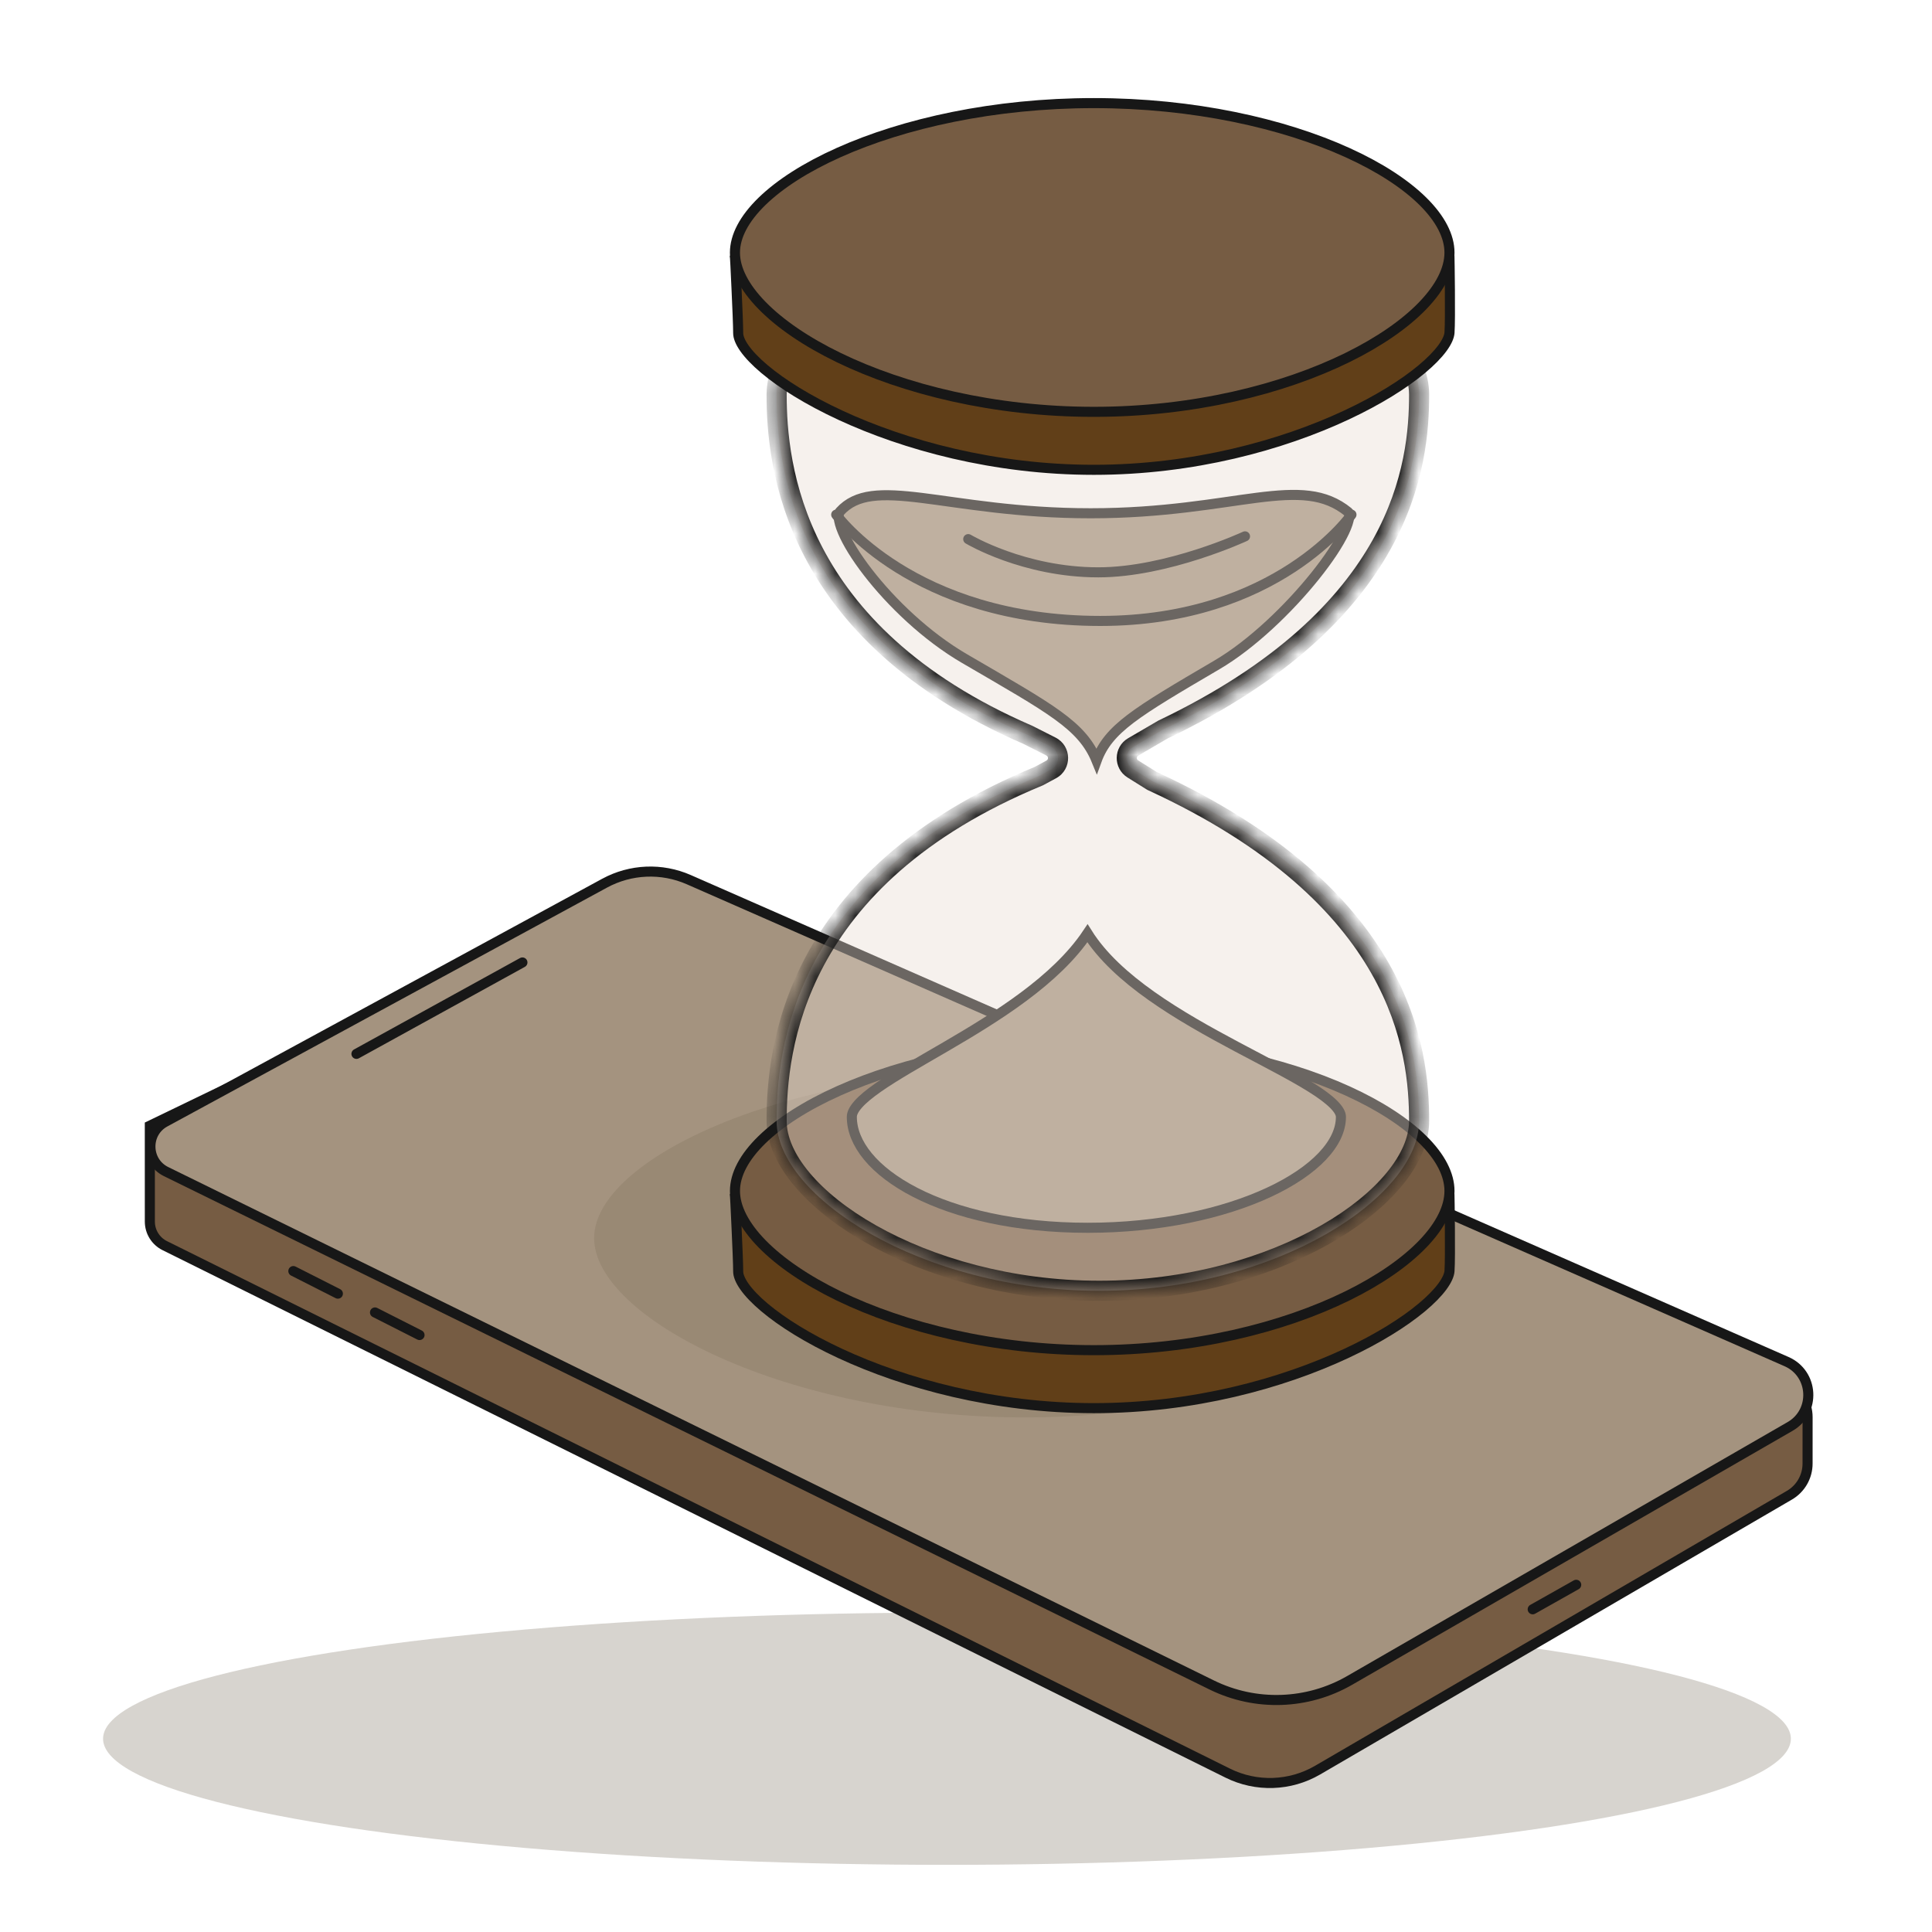 <svg width="96" height="96" viewBox="0 0 96 96" fill="none" xmlns="http://www.w3.org/2000/svg">
<ellipse cx="47.054" cy="86.397" rx="41.933" ry="6.266" fill="#372911" fill-opacity="0.2"/>
<path d="M31.332 44.397C31.809 44.167 32.363 44.157 32.849 44.368L88.727 68.751C89.389 69.04 89.818 69.695 89.818 70.417L89.817 72.725C89.817 73.372 89.474 73.97 88.915 74.296L65.471 87.957C64.102 88.754 62.423 88.81 61.004 88.105L8.188 61.896C7.733 61.67 7.446 61.207 7.446 60.699L7.445 55.936L31.332 44.397Z" fill="#765C43" stroke="#171717" stroke-width="0.5"/>
<path d="M8.25 58.215C7.24 57.718 7.21 56.289 8.199 55.752L30.041 43.886C31.334 43.183 32.879 43.118 34.226 43.71L88.772 67.657C90.129 68.253 90.233 70.139 88.949 70.879L67.066 83.497C64.962 84.711 62.391 84.797 60.211 83.726L8.25 58.215Z" fill="#A4937F" stroke="#171717" stroke-width="0.5"/>
<path d="M14.576 63.159L16.789 64.281" stroke="#171717" stroke-width="0.5" stroke-linecap="round"/>
<path d="M18.633 65.215L20.846 66.337" stroke="#171717" stroke-width="0.5" stroke-linecap="round"/>
<path d="M78.321 78.747L76.159 79.965" stroke="#171717" stroke-width="0.5" stroke-linecap="round"/>
<path d="M17.712 52.366L25.959 47.824" stroke="#171717" stroke-width="0.5" stroke-linecap="round"/>
<path d="M72.117 61.523C72.117 65.478 62.729 70.43 50.914 70.43C39.099 70.43 29.522 65.478 29.522 61.523C29.522 57.568 39.099 53.139 50.914 53.139C62.729 53.139 72.117 57.568 72.117 61.523Z" fill="#372911" fill-opacity="0.1"/>
<path d="M54.352 55.268C58.379 55.268 62.831 56.339 66.287 57.417C68.013 57.955 69.486 58.493 70.527 58.897C71.047 59.098 71.459 59.265 71.741 59.383C71.86 59.432 71.956 59.474 72.026 59.504C72.028 59.59 72.029 59.707 72.031 59.847C72.035 60.154 72.041 60.571 72.044 61.009C72.05 61.89 72.05 62.836 72.025 63.159C72.01 63.352 71.902 63.611 71.667 63.93C71.435 64.244 71.094 64.594 70.65 64.965C69.763 65.705 68.484 66.51 66.892 67.253C63.71 68.739 59.305 69.97 54.352 69.97C49.398 69.97 44.953 68.739 41.751 67.253C40.149 66.51 38.865 65.705 37.986 64.965C37.547 64.595 37.214 64.246 36.994 63.935C36.77 63.618 36.68 63.364 36.68 63.179C36.68 62.835 36.639 61.867 36.599 60.994C36.58 60.556 36.559 60.139 36.544 59.831C36.537 59.697 36.532 59.584 36.527 59.499C36.598 59.469 36.692 59.431 36.807 59.384C37.094 59.266 37.513 59.098 38.041 58.897C39.097 58.493 40.59 57.955 42.336 57.417C45.832 56.339 50.324 55.268 54.352 55.268Z" fill="#613F18" stroke="#171717" stroke-width="0.5"/>
<path d="M54.352 51.747C59.313 51.747 63.759 52.755 66.955 54.206C68.553 54.932 69.829 55.764 70.702 56.627C71.577 57.492 72.024 58.365 72.024 59.178C72.024 59.992 71.576 60.897 70.698 61.809C69.824 62.717 68.546 63.608 66.948 64.393C63.752 65.962 59.309 67.089 54.352 67.089C49.394 67.089 44.911 65.962 41.675 64.393C40.056 63.607 38.758 62.715 37.869 61.807C36.976 60.894 36.52 59.991 36.52 59.178C36.52 58.367 36.974 57.495 37.865 56.629C38.753 55.766 40.049 54.933 41.668 54.207C44.904 52.756 49.39 51.747 54.352 51.747Z" fill="#765C43" stroke="#171717" stroke-width="0.5"/>
<path d="M54.036 46.375C54.766 47.536 55.911 48.565 57.205 49.481C58.54 50.427 60.052 51.266 61.465 52.018C62.886 52.774 64.196 53.438 65.158 54.041C65.638 54.342 66.016 54.62 66.272 54.877C66.534 55.14 66.63 55.344 66.63 55.498C66.63 56.142 66.318 56.807 65.705 57.455C65.091 58.102 64.189 58.715 63.053 59.244C60.781 60.302 57.609 61.008 54.044 61.008C50.479 61.008 47.528 60.303 45.478 59.249C43.413 58.187 42.327 56.812 42.327 55.498C42.327 55.333 42.417 55.125 42.648 54.866C42.876 54.61 43.213 54.334 43.644 54.033C44.507 53.431 45.689 52.768 46.987 52.011C49.519 50.535 52.478 48.709 54.036 46.375Z" fill="#A4937F" stroke="#171717" stroke-width="0.5"/>
<path d="M54.489 37.8C54.13 36.917 53.559 36.273 52.565 35.551C51.554 34.816 50.08 33.981 47.917 32.719C46.029 31.618 44.29 29.945 43.124 28.436C42.54 27.682 42.108 26.979 41.873 26.419C41.755 26.138 41.691 25.905 41.676 25.727C41.662 25.547 41.7 25.461 41.735 25.422C42.553 24.522 43.78 24.491 45.832 24.745C47.85 24.995 50.577 25.504 54.192 25.504C57.808 25.504 60.448 24.987 62.461 24.732C64.487 24.476 65.831 24.494 66.996 25.447C67.016 25.464 67.06 25.522 67.039 25.706C67.018 25.886 66.939 26.131 66.796 26.433C66.512 27.033 66.005 27.798 65.352 28.613C64.046 30.244 62.192 32.028 60.466 33.039C58.452 34.22 57.092 35.02 56.173 35.718C55.274 36.402 54.776 37.007 54.489 37.8Z" fill="#A4937F" stroke="#171717" stroke-width="0.5"/>
<path d="M48.111 26.788C48.111 26.788 50.862 28.439 54.575 28.439C58.013 28.439 61.864 26.651 61.864 26.651" stroke="#171717" stroke-width="0.5" stroke-linecap="round"/>
<path d="M41.55 25.573C41.55 25.573 45.343 30.854 54.672 30.854C63.473 30.854 67.154 25.573 67.154 25.573" stroke="#171717" stroke-width="0.5" stroke-linecap="round"/>
<path opacity="0.4" d="M54.623 11.172C63.478 11.172 70.515 15.862 70.515 19.606C70.514 23.045 69.773 30.522 57.79 36.249L56.309 37.113C55.892 37.356 55.883 37.954 56.291 38.209L57.25 38.808C69.751 44.565 70.515 52.215 70.515 55.704C70.514 59.449 63.478 64.139 54.623 64.139C45.768 64.139 38.59 59.449 38.59 55.704C38.59 52.2 39.359 43.622 51.62 38.565L52.239 38.23C52.693 37.983 52.683 37.329 52.223 37.096L51.083 36.519C39.337 31.435 38.59 23.059 38.59 19.606C38.59 15.862 45.768 11.172 54.623 11.172Z" fill="#E9DDD2"/>
<mask id="path-16-inside-1_777_14255" fill="white">
<path d="M54.623 11.172C63.478 11.172 70.515 15.862 70.515 19.606C70.514 23.045 69.773 30.522 57.79 36.249L56.309 37.113C55.892 37.356 55.883 37.954 56.291 38.209L57.25 38.808C69.751 44.565 70.515 52.215 70.515 55.704C70.514 59.449 63.478 64.139 54.623 64.139C45.768 64.139 38.59 59.449 38.59 55.704C38.59 52.2 39.359 43.622 51.62 38.565L52.239 38.23C52.693 37.983 52.683 37.329 52.223 37.096L51.083 36.519C39.337 31.435 38.59 23.059 38.59 19.606C38.59 15.862 45.768 11.172 54.623 11.172Z"/>
</mask>
<path d="M54.623 11.172L54.623 10.672H54.623V11.172ZM70.515 19.606L71.015 19.607V19.606H70.515ZM57.79 36.249L57.574 35.798L57.556 35.807L57.538 35.817L57.79 36.249ZM56.309 37.113L56.56 37.545L56.56 37.545L56.309 37.113ZM56.291 38.209L56.026 38.633L56.026 38.633L56.291 38.209ZM57.25 38.808L56.985 39.232L57.012 39.248L57.041 39.262L57.25 38.808ZM70.515 55.704L71.015 55.704V55.704L70.515 55.704ZM54.623 64.139V64.639H54.623L54.623 64.139ZM38.59 55.704L38.09 55.704V55.704L38.59 55.704ZM51.62 38.565L51.811 39.027L51.835 39.017L51.858 39.004L51.62 38.565ZM52.239 38.23L52.477 38.669L52.478 38.669L52.239 38.23ZM52.223 37.096L52.449 36.65L52.449 36.65L52.223 37.096ZM51.083 36.519L51.309 36.072L51.295 36.066L51.282 36.06L51.083 36.519ZM38.59 19.606H38.09V19.607L38.59 19.606ZM54.623 11.172L54.623 11.672C58.966 11.672 62.853 12.823 65.641 14.419C67.035 15.217 68.141 16.118 68.891 17.027C69.645 17.94 70.015 18.826 70.015 19.606H70.515H71.015C71.015 18.514 70.504 17.41 69.662 16.39C68.817 15.367 67.609 14.393 66.138 13.551C63.194 11.866 59.135 10.672 54.623 10.672L54.623 11.172ZM70.515 19.606L70.015 19.606C70.015 21.283 69.834 23.915 68.209 26.826C66.585 29.735 63.49 32.971 57.574 35.798L57.79 36.249L58.006 36.7C64.073 33.801 67.34 30.434 69.082 27.313C70.824 24.194 71.015 21.369 71.015 19.607L70.515 19.606ZM57.79 36.249L57.538 35.817L56.057 36.681L56.309 37.113L56.56 37.545L58.042 36.681L57.79 36.249ZM56.309 37.113L56.057 36.681C55.316 37.113 55.298 38.178 56.026 38.633L56.291 38.209L56.556 37.785C56.468 37.73 56.468 37.599 56.56 37.545L56.309 37.113ZM56.291 38.209L56.026 38.633L56.985 39.232L57.25 38.808L57.515 38.383L56.556 37.785L56.291 38.209ZM57.25 38.808L57.041 39.262C63.216 42.106 66.444 45.394 68.136 48.355C69.829 51.317 70.015 54.003 70.015 55.704L70.515 55.704L71.015 55.704C71.015 53.916 70.818 51.032 69.004 47.858C67.189 44.683 63.785 41.267 57.459 38.353L57.25 38.808ZM70.515 55.704L70.015 55.704C70.015 56.484 69.645 57.37 68.891 58.283C68.14 59.193 67.035 60.094 65.641 60.892C62.853 62.488 58.966 63.639 54.623 63.639L54.623 64.139L54.623 64.639C59.135 64.639 63.194 63.445 66.138 61.76C67.609 60.917 68.817 59.944 69.662 58.92C70.504 57.901 71.015 56.797 71.015 55.704L70.515 55.704ZM54.623 64.139V63.639C50.28 63.639 46.356 62.487 43.532 60.89C42.119 60.092 40.996 59.19 40.233 58.28C39.465 57.366 39.09 56.481 39.09 55.704L38.59 55.704L38.09 55.704C38.09 56.8 38.612 57.905 39.467 58.923C40.326 59.946 41.551 60.919 43.04 61.761C46.018 63.445 50.112 64.639 54.623 64.639V64.139ZM38.59 55.704L39.09 55.704C39.09 53.991 39.278 51.065 40.948 47.953C42.612 44.85 45.776 41.516 51.811 39.027L51.62 38.565L51.429 38.102C45.203 40.67 41.851 44.154 40.066 47.48C38.286 50.798 38.09 53.913 38.09 55.704L38.59 55.704ZM51.62 38.565L51.858 39.004L52.477 38.669L52.239 38.23L52.001 37.79L51.382 38.125L51.62 38.565ZM52.239 38.23L52.478 38.669C53.286 38.23 53.268 37.065 52.449 36.65L52.223 37.096L51.997 37.542C52.098 37.593 52.099 37.737 52.001 37.79L52.239 38.23ZM52.223 37.096L52.449 36.65L51.309 36.072L51.083 36.519L50.857 36.965L51.997 37.542L52.223 37.096ZM51.083 36.519L51.282 36.06C45.504 33.559 42.472 30.27 40.874 27.219C39.273 24.16 39.09 21.294 39.09 19.606L38.59 19.606L38.09 19.607C38.09 21.371 38.28 24.42 39.989 27.683C41.701 30.954 44.916 34.394 50.884 36.977L51.083 36.519ZM38.59 19.606H39.09C39.09 18.829 39.465 17.945 40.233 17.03C40.996 16.121 42.119 15.219 43.532 14.42C46.356 12.823 50.28 11.672 54.623 11.672V11.172V10.672C50.112 10.672 46.018 11.866 43.04 13.55C41.551 14.391 40.326 15.364 39.467 16.387C38.612 17.405 38.09 18.511 38.09 19.606H38.59Z" fill="#171717" mask="url(#path-16-inside-1_777_14255)"/>
<path d="M54.352 8.643C58.379 8.643 62.831 9.715 66.287 10.792C68.013 11.33 69.486 11.868 70.527 12.272C71.047 12.473 71.459 12.641 71.741 12.758C71.86 12.807 71.956 12.849 72.026 12.879C72.028 12.965 72.029 13.082 72.031 13.222C72.035 13.529 72.041 13.947 72.044 14.384C72.05 15.265 72.05 16.212 72.025 16.534C72.01 16.727 71.902 16.987 71.667 17.305C71.435 17.619 71.094 17.97 70.65 18.34C69.763 19.081 68.484 19.885 66.892 20.628C63.71 22.114 59.305 23.345 54.352 23.345C49.398 23.345 44.953 22.114 41.751 20.628C40.149 19.885 38.865 19.08 37.986 18.34C37.547 17.97 37.214 17.622 36.994 17.31C36.77 16.993 36.68 16.739 36.68 16.554C36.68 16.21 36.639 15.242 36.599 14.369C36.58 13.931 36.559 13.514 36.544 13.206C36.537 13.072 36.532 12.959 36.527 12.874C36.598 12.845 36.692 12.806 36.807 12.759C37.094 12.642 37.513 12.473 38.041 12.272C39.097 11.868 40.59 11.33 42.336 10.792C45.832 9.715 50.324 8.643 54.352 8.643Z" fill="#613F18" stroke="#171717" stroke-width="0.5"/>
<path d="M54.352 5.123C59.313 5.123 63.759 6.131 66.955 7.582C68.553 8.307 69.829 9.14 70.702 10.002C71.577 10.868 72.024 11.741 72.024 12.553C72.024 13.368 71.576 14.272 70.698 15.184C69.824 16.092 68.546 16.983 66.948 17.768C63.752 19.337 59.309 20.464 54.352 20.464C49.394 20.464 44.911 19.338 41.675 17.768C40.056 16.983 38.758 16.091 37.869 15.182C36.976 14.27 36.519 13.366 36.519 12.553C36.52 11.742 36.974 10.871 37.865 10.004C38.753 9.141 40.049 8.308 41.668 7.583C44.904 6.131 49.39 5.123 54.352 5.123Z" fill="#765C43" stroke="#171717" stroke-width="0.5"/>
</svg>
